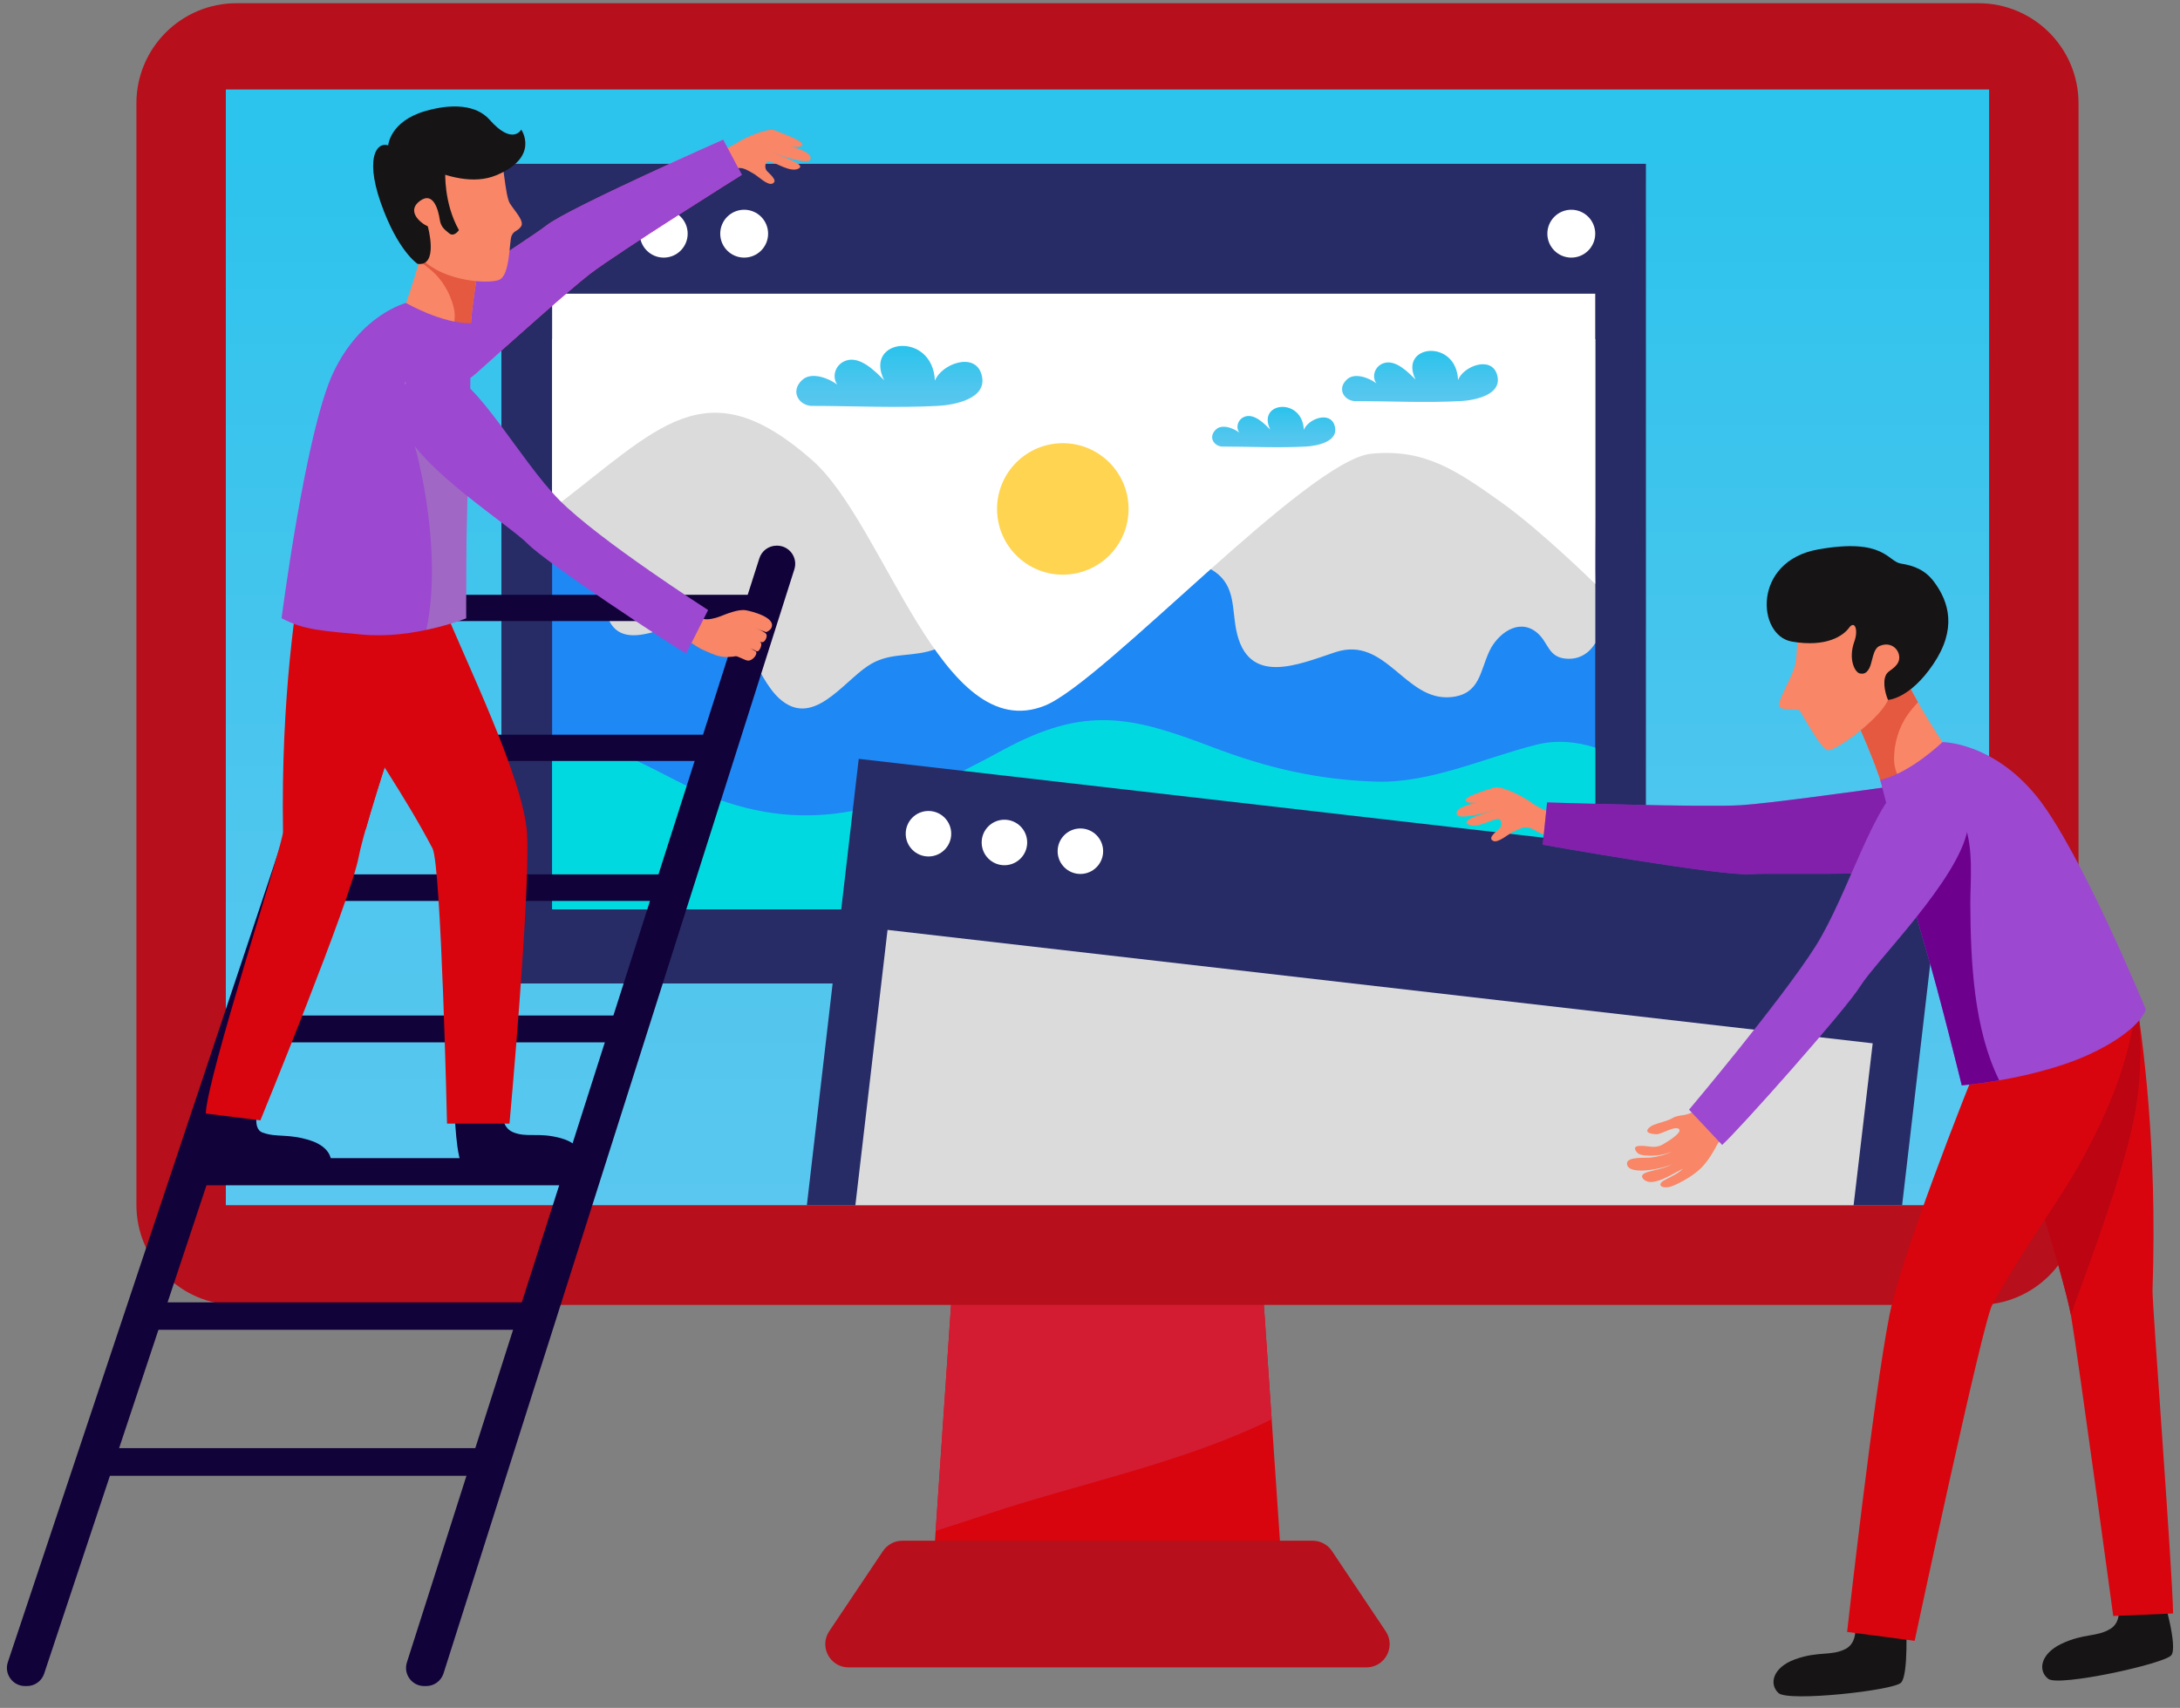 <?xml version="1.0" encoding="utf-8"?>
<!-- Generator: Adobe Illustrator 16.0.0, SVG Export Plug-In . SVG Version: 6.00 Build 0)  -->
<!DOCTYPE svg PUBLIC "-//W3C//DTD SVG 1.1//EN" "http://www.w3.org/Graphics/SVG/1.1/DTD/svg11.dtd">
<svg version="1.1" id="Layer_1" xmlns="http://www.w3.org/2000/svg" xmlns:xlink="http://www.w3.org/1999/xlink" x="0px" y="0px"
	 width="300px" height="235.065px" viewBox="0 0 300 235.065" enable-background="new 0 0 300 235.065" xml:space="preserve">
<rect x="0" y="0" width="300" height="235.065" fill="#808080" stroke="none"/>
<g>
	<g>
		<polygon fill="#D8050E" points="176.881,222.923 127.929,222.923 131.952,163.913 172.857,163.913 		"/>
		<path fill="#D31C32" d="M136.29,208.256c12.243-4.063,26.717-6.982,38.711-12.914l-2.144-31.429h-40.905l-3.19,46.79
			C131.287,209.89,133.804,209.081,136.29,208.256z"/>
		<path fill="#B70F1B" d="M183.296,213.474c-0.593-0.886-1.59-1.418-2.658-1.418H153.53h-2.249h-27.11
			c-1.066,0-2.063,0.532-2.658,1.418l-7.396,11.035c-1.424,2.126,0.099,4.981,2.657,4.981h34.506h2.249h34.504
			c2.559,0,4.083-2.855,2.657-4.981L183.296,213.474z"/>
		<path fill="#B70F1B" d="M272.259,179.601H32.549c-7.608,0-13.777-6.169-13.777-13.776V14.22c0-7.609,6.169-13.777,13.777-13.777
			h239.71c7.609,0,13.776,6.167,13.776,13.777v151.604C286.036,173.432,279.869,179.601,272.259,179.601z"/>
		<linearGradient id="SVGID_1_" gradientUnits="userSpaceOnUse" x1="152.404" y1="21.212" x2="152.404" y2="165.415">
			<stop  offset="0" style="stop-color:#2CC3EC"/>
			<stop  offset="0.207" style="stop-color:#38C4ED"/>
			<stop  offset="0.697" style="stop-color:#50C6EE"/>
			<stop  offset="1" style="stop-color:#59C7EF"/>
		</linearGradient>
		<rect x="31.078" y="12.313" fill="url(#SVGID_1_)" width="242.653" height="153.563"/>
	</g>
	<g>
		<g>
			<rect x="69.003" y="22.548" fill="#272C66" width="157.5" height="112.812"/>
			<rect x="75.98" y="46.674" fill="#1E88F5" width="143.546" height="78.49"/>
			<path fill="#01D9E0" d="M211.38,102.51c-7.025,1.772-14.587,5.303-21.98,5.072c-8.051-0.252-15.01-1.876-22.576-4.759
				c-11.157-4.25-17.487-5.745-28.811,0.406c-12.572,6.827-23.889,11.838-38.043,7.184c-8.544-2.81-14.097-8.386-23.777-8.642
				c-0.071-0.003-0.142-0.001-0.212-0.003v23.396h143.546v-22.276C216.915,102.074,214.213,101.795,211.38,102.51z"/>
			<g>
				<path fill="#DBDBDB" d="M82.753,75.828c1.194,2.512-0.058,5.838,0.666,8.489c1.876,6.88,10.125,0.117,14.304,0.857
					c5.062,0.898,6.175,7.88,9.478,10.924c4.584,4.223,8.701-2.124,12.264-4.465c2.737-1.799,5.253-1.213,8.278-1.979
					c3.517-0.89,6.467-3.688,8.907-6.251c3.916-4.111,6.398-7.447,12.576-7.327c2.962,0.057,5.931,0.8,8.867,1.1
					c2.889,0.294,6.62-0.252,9.126,1.539c2.764,1.977,2.315,4.983,2.893,7.944c1.541,7.899,8.522,4.806,13.655,3.103
					c6.983-2.316,9.58,6.814,15.93,6.183c3.997-0.397,3.944-3.575,5.297-6.394c1.08-2.251,3.873-4.464,6.343-2.616
					c1.86,1.391,1.562,3.665,4.472,3.738c0.34,0.009,0.667-0.022,0.978-0.088c1.204-0.258,2.155-1.056,2.742-2.081v-7.677
					c0-0.002-0.001-0.005-0.001-0.008c-0.096-3.255,0.001-6.529,0.001-9.785V46.674H75.98V73.96
					C75.98,73.2,81.871,73.974,82.753,75.828z"/>
				<path fill="#DBDBDB" d="M173.833,112.598c-0.144,0.219-0.235,0.398-0.235,0.5C173.598,113.276,173.683,113.079,173.833,112.598z
					"/>
			</g>
			<path fill="#FFFFFF" d="M111.753,63.318c10.073,8.851,17.81,39.541,32.048,33.794c8.052-3.251,36.178-33.819,44.912-34.666
				c7.262-0.705,11.608,2.203,17.877,6.679c5.542,3.955,12.936,11.245,12.936,11.245V40.426H75.98v29.639
				C90.694,58.893,97.024,50.378,111.753,63.318z"/>
			<circle fill="#FFD451" cx="146.257" cy="70.046" r="9.048"/>
			<linearGradient id="SVGID_2_" gradientUnits="userSpaceOnUse" x1="122.393" y1="48.097" x2="122.393" y2="55.976">
				<stop  offset="0" style="stop-color:#2CC3EC"/>
				<stop  offset="0.207" style="stop-color:#38C4ED"/>
				<stop  offset="0.697" style="stop-color:#50C6EE"/>
				<stop  offset="1" style="stop-color:#59C7EF"/>
			</linearGradient>
			<path fill="url(#SVGID_2_)" d="M111.573,55.864c5.803,0,11.698,0.309,17.494,0c2.165-0.114,7.032-0.95,5.99-4.373
				c-0.95-3.121-5.531-1.367-6.399,0.902c-0.306-6.882-9.851-5.833-6.987-0.056c-1.203-1.215-3.311-3.393-5.276-2.699
				c-1.743,0.615-2.133,2.917-0.529,3.895c-0.991-1.17-3.947-2.547-5.397-1.3C108.736,53.724,109.792,55.678,111.573,55.864z"/>
			<linearGradient id="SVGID_3_" gradientUnits="userSpaceOnUse" x1="195.408" y1="48.702" x2="195.408" y2="55.296">
				<stop  offset="0" style="stop-color:#2CC3EC"/>
				<stop  offset="0.207" style="stop-color:#38C4ED"/>
				<stop  offset="0.697" style="stop-color:#50C6EE"/>
				<stop  offset="1" style="stop-color:#59C7EF"/>
			</linearGradient>
			<path fill="url(#SVGID_3_)" d="M186.35,55.203c4.858,0,9.793,0.258,14.644,0c1.813-0.096,5.886-0.795,5.014-3.661
				c-0.795-2.612-4.63-1.143-5.356,0.756c-0.255-5.761-8.244-4.883-5.849-0.048c-1.006-1.017-2.771-2.838-4.416-2.258
				c-1.459,0.514-1.786,2.44-0.444,3.26c-0.829-0.98-3.303-2.131-4.517-1.088C183.976,53.411,184.86,55.047,186.35,55.203z"/>
			<linearGradient id="SVGID_4_" gradientUnits="userSpaceOnUse" x1="175.284" y1="56.324" x2="175.284" y2="61.536">
				<stop  offset="0" style="stop-color:#2CC3EC"/>
				<stop  offset="0.207" style="stop-color:#38C4ED"/>
				<stop  offset="0.697" style="stop-color:#50C6EE"/>
				<stop  offset="1" style="stop-color:#59C7EF"/>
			</linearGradient>
			<path fill="url(#SVGID_4_)" d="M168.125,61.462c3.839,0,7.739,0.203,11.573,0c1.433-0.077,4.653-0.63,3.963-2.893
				c-0.628-2.064-3.659-0.905-4.233,0.596c-0.202-4.552-6.516-3.857-4.622-0.037c-0.796-0.805-2.19-2.244-3.492-1.786
				c-1.152,0.408-1.41,1.929-0.35,2.577c-0.655-0.774-2.611-1.686-3.57-0.861C166.25,60.046,166.947,61.338,168.125,61.462z"/>
		</g>
		<g>
			<circle fill="#FFFFFF" cx="80.273" cy="32.162" r="3.294"/>
			<circle fill="#FFFFFF" cx="91.34" cy="32.162" r="3.294"/>
			<circle fill="#FFFFFF" cx="102.409" cy="32.162" r="3.294"/>
			<circle fill="#FFFFFF" cx="216.233" cy="32.162" r="3.294"/>
		</g>
	</g>
</g>
<g>
	<path fill="#F88667" d="M106.611,17.935c-0.82-0.346-3.764,0.767-5.501,1.896c-0.989,0.643-3.158,1.322-4.845,1.788
		c0.194,0.943,0.313,1.9,0.356,2.859c-0.002-0.045,2.702-0.473,2.984-0.562c0.913-0.289,1.623-1.001,2.67-0.724
		c0.463,0.122,1.005,0.481,1.425,0.707c0.552,0.296,1.897,1.641,2.565,1.382c1.002-0.389-0.632-1.541-0.814-1.864
		c-0.272-0.48-0.164-1.354,0.571-1.16c1.011,0.267,2.741,1.473,3.829,0.97c1.369-0.634-2.892-1.855-3.62-2.315
		c1.154,0.591,4.953,1.748,5.262,1.082c0.593-1.277-3.43-1.948-4.541-2.499c1.17,0.568,2.57,0.881,3.171,0.674
		C111.553,19.679,107.431,18.281,106.611,17.935z"/>
	<g>
		<path fill="#FE3DA6" d="M55.695,51.799c2.862,2.348,7.071,2.047,9.823-0.427c4.516-4.059,12.937-11.576,15.674-13.68
			c3.808-2.928,20.889-13.631,20.889-13.631l-2.567-4.823c0,0-21.289,9.416-24.298,11.784c-3.008,2.368-20.48,12.866-21.189,17.105
			C53.778,49.611,54.533,50.845,55.695,51.799z"/>
		<path fill="#9C48D1" d="M55.695,51.799c2.862,2.348,7.071,2.047,9.823-0.427c4.516-4.059,12.937-11.576,15.674-13.68
			c3.808-2.928,20.889-13.631,20.889-13.631l-2.567-4.823c0,0-21.289,9.416-24.298,11.784c-3.008,2.368-20.48,12.866-21.189,17.105
			C53.778,49.611,54.533,50.845,55.695,51.799z"/>
	</g>
	<g>
		<polygon fill="#110239" points="42.708,104.739 43.914,101.124 97.933,101.124 96.781,104.739 		"/>
		<polygon fill="#110239" points="36.287,123.996 37.505,120.343 91.813,120.343 90.649,123.996 		"/>
		<polygon fill="#110239" points="50.833,85.482 52.038,81.867 106.058,81.867 104.906,85.482 		"/>
		<polygon fill="#110239" points="29.798,143.46 31.028,139.767 85.627,139.767 84.45,143.46 		"/>
		<polygon fill="#110239" points="23.238,163.134 24.482,159.4 79.375,159.4 78.185,163.134 		"/>
		<polygon fill="#110239" points="16.607,183.02 17.866,179.246 73.055,179.246 71.853,183.02 		"/>
		<polygon fill="#110239" points="9.905,203.123 11.176,199.309 66.665,199.309 65.451,203.123 		"/>
		<path fill="#110239" d="M3.706,232.059H3.451c-1.706,0-2.91-1.673-2.37-3.29l50.73-151.96c0.341-1.021,1.295-1.708,2.37-1.708
			h3.496l-51.6,155.248C5.737,231.37,4.783,232.059,3.706,232.059z"/>
		<path fill="#110239" d="M58.654,232.059h-0.278c-1.693,0-2.896-1.646-2.38-3.259l48.503-151.96
			c0.331-1.036,1.293-1.738,2.381-1.738h0.052c1.692,0,2.895,1.644,2.383,3.255l-48.28,151.961
			C60.704,231.354,59.742,232.059,58.654,232.059z"/>
	</g>
	<path fill="#F88667" d="M58.776,30.899c0.111,0.12,0.21,0.245,0.327,0.36c1.059,1.065,2.17,2.151,3.426,2.984
		c0.765,0.507,1.95,0.838,2.606,1.37c0.264,0.214,0.538,0.406,0.822,0.579c-0.38,2.138-1.329,7.764-1.181,9.958
		c0,0-6.839-0.483-9.332-3.249C55.444,42.903,58.281,35.287,58.776,30.899z"/>
	<path fill="#E45940" d="M62.443,42.334c-0.475-1.948-1.568-3.852-3.114-5.156c-0.532-0.449-1.072-0.851-1.64-1.217
		c0.495-1.779,0.922-3.6,1.087-5.063c0.111,0.12,0.21,0.245,0.327,0.36c1.059,1.065,2.17,2.151,3.426,2.984
		c0.765,0.507,1.95,0.838,2.606,1.37c0.264,0.214,0.538,0.406,0.822,0.579c-0.38,2.138-1.329,7.764-1.181,9.958
		c0,0-1.174-0.085-2.72-0.377C62.556,44.729,62.735,43.527,62.443,42.334z"/>
	<path fill="#110239" d="M62.563,152.957c0,0,0.188,6.82,1.255,7.751c1.067,0.933,14.633,1.339,15.801,0.095
		c1.168-1.244,0.481-3.339-2.43-4.147c-3.122-0.867-4.652-0.017-6.608-0.832c-1.956-0.814-1.438-3.897-1.438-3.897L62.563,152.957z"
		/>
	<path fill="#110239" d="M28.919,152.727c0,0-1.046,6.643-0.016,7.615c1.03,0.972,14.848,2.058,16.063,0.859
		c1.214-1.199,0.609-3.319-2.268-4.237c-3.087-0.987-4.581-0.361-6.573-1.085c-1.565-0.571-0.511-3.735-0.511-3.735L28.919,152.727z
		"/>
	<g>
		<path fill="#D8050E" d="M38.946,114.493c-0.3-18.869,1.856-31.843,2.833-37.919c2.256,0.083,4.518,0.284,6.772,1.309
			c4.141,1.886,8.307,3.693,12.467,5.506c-3.379,6.989-10.773,29.804-11.665,34.579c-1.108,5.938-13.521,36.233-13.521,36.233
			l-7.511-0.944C28.442,148.375,38.974,116.131,38.946,114.493z"/>
		<path fill="#D8050E" d="M54.356,80.579c2.181,1.063,4.439,1.903,6.704,2.728c-3.316,6.855-9.363,25.824-10.728,30.866
			c-1.053-3.181-6.149-10.87-8.104-19.286c-1.308-5.627-1.533-11.453-0.632-17.159c0.002-0.022,0.006-0.044,0.01-0.067
			C45.819,77.948,49.897,78.405,54.356,80.579z"/>
		<path fill="#D8050E" d="M48.743,79.547c2.927,0.988,8.252,2.405,12.275,3.842c2.802,7.079,11.076,23.787,11.507,31.341
			c0.474,8.335-2.412,39.915-2.412,39.915h-8.596c0,0-0.796-35.595-2-37.882c-3.97-7.542-8.356-13.519-10.85-18.212
			c-4.181-7.871-5.601-12.928-6.338-16.614c-0.324-1.626-1.747-7.08,1.015-8.787C45.629,73.798,46.292,78.72,48.743,79.547z"/>
	</g>
	<g>
		<path fill="#9C48D1" d="M64.149,85.104c0,0-7.219,2.917-14.329,2.232c-5.265-0.506-7.99-0.588-11.069-2.249
			c0,0,3.292-25.66,7.09-33.75C49.64,43.249,55.876,41.7,55.876,41.7s4.915,2.854,8.929,2.791c0,0-0.097,15.765-0.403,22.061
			C64.096,72.847,64.149,85.104,64.149,85.104z"/>
		<path opacity="0.32" fill="#AAAAAA" d="M64.492,64.248c0.022-0.692,0.044-1.425,0.064-2.202c0.002-0.092,0.005-0.19,0.006-0.283
			c0.019-0.741,0.037-1.509,0.052-2.294c0.002-0.13,0.005-0.261,0.008-0.392c0.019-0.875,0.034-1.764,0.048-2.651
			c0-0.013,0.001-0.027,0.001-0.041c-0.327-0.001-0.653-0.005-0.971-0.066c-2.512-0.49-4.693-1.894-6.867-3.174
			c-0.366-0.216-0.753-0.395-1.136-0.582c-0.435,3.371,1.08,7.484,1.735,10.164c1.811,7.413,2.791,16.795,1.236,23.955
			c3.209-0.684,5.481-1.578,5.481-1.578s-0.054-12.258,0.251-18.553c0.027-0.558,0.052-1.208,0.076-1.897
			C64.482,64.52,64.486,64.388,64.492,64.248z"/>
	</g>
	<path fill="#F88667" d="M95.727,85.243c0.398-0.031,0.868-0.125,1.007-0.079c0.655,0.217,1.75-0.099,2.21-0.272
		c1.044-0.393,2.638-1.087,3.711-0.898c0.623,0.11,4.364,0.982,3.445,2.517c-0.122,0.205-0.582,0.526-0.713,0.479
		c-0.383-0.145-1.459-0.536-1.459-0.536s0.823,0.301,0.996,0.423c0.143,0.103,0.422,0.227,0.517,0.375
		c0.205,0.319-0.108,1.001-0.432,1.115c-0.321,0.111-0.571-0.212-0.841-0.361c0.005,0.004,0.013,0.009,0.019,0.013
		c0.258,0.206,0.822,0.349,0.474,1.138c-0.391,0.881-0.659,0.325-1.032,0.232c-0.131-0.033-0.269-0.097-0.403-0.159
		c0.141,0.081,0.665,0.329,0.773,0.424c0.349,0.312-0.423,1.35-1.117,1.262c-0.426-0.053-1.436-0.666-1.673-0.598
		c-0.269,0.074-0.588,0.071-0.864,0.096c-0.853,0.081-1.744-0.15-2.526-0.504c-0.352-0.159-1.046-0.433-1.393-0.618
		c-0.869-0.465-1.826-1.203-2.08-1.416C94.921,86.774,95.844,86.495,95.727,85.243z"/>
	<path fill="#9C48D1" d="M94.427,89.939l3.021-5.978c0,0-14.973-9.586-20.447-15.108c-5.474-5.522-11.391-16.757-15.565-17.464
		c-4.172-0.705-8.375,1.594-5.958,7.404c2.419,5.808,14.659,13.509,17.154,16.064C75.125,77.416,91.979,88.567,94.427,89.939z"/>
	<path fill="#F88667" d="M56.722,19.237c0,0,11.047-1.265,11.813,0.592c0.765,1.857,0.93,7.088,1.647,8.192
		c0.716,1.104,2.009,2.427,1.527,3.139c-0.483,0.713-1.017,0.538-1.322,1.339c-0.305,0.801-0.189,5.321-1.648,5.996
		c-1.458,0.674-8.902,0.277-11.597-3.963C54.446,30.292,51.385,19.629,56.722,19.237z"/>
	<path fill="#161415" d="M53.95,20.274l7.326,3.392c0,0-0.229,4.265,1.879,8.006c0,0-0.66,1.009-1.35,0.437
		c-0.691-0.573-1.137-0.88-1.299-1.943c-0.161-1.063-0.8-3.92-2.72-2.511c-1.921,1.409,0.108,3.081,1.085,3.496
		c0,0,1.552,5.563-1.4,5.167c0,0-2.724-1.727-5.072-8.407C50.054,21.23,52.124,19.021,53.95,20.274z"/>
	<path fill="#161415" d="M71.735,17.843c0,0,2.618,3.768-3.47,6.289c-6.088,2.521-14.846-4.118-14.846-4.118
		s0.225-3.304,5.082-4.719c3.629-1.058,7.03-0.909,8.882,1.193C70.532,20.061,71.735,17.843,71.735,17.843z"/>
</g>
<g>
	<g>
		<polygon fill="#272C66" points="261.76,165.876 266.924,121.571 118.174,104.444 111.037,165.876 		"/>
		<polygon fill="#DBDBDB" points="255.084,165.876 257.711,143.597 122.139,127.986 117.713,165.876 		"/>
	</g>
	<g>
		<circle fill="#FFFFFF" cx="127.771" cy="114.749" r="3.131"/>
		<circle fill="#FFFFFF" cx="138.224" cy="115.953" r="3.132"/>
		<circle fill="#FFFFFF" cx="148.677" cy="117.156" r="3.131"/>
	</g>
</g>
<g>
	<path fill="#F88667" d="M261.497,91.67c-0.085,0.154-0.156,0.309-0.245,0.46c-0.825,1.381-1.697,2.798-2.787,3.99
		c-0.662,0.725-1.81,1.375-2.352,2.098c-0.22,0.291-0.455,0.563-0.704,0.814c0.949,2.125,3.395,7.722,3.808,10.04
		c0,0,6.98-2.275,8.854-5.794C268.07,103.278,263.149,96.099,261.497,91.67z"/>
	<path fill="#E45940" d="M260.65,104.502c-0.01-2.147,0.632-4.411,1.901-6.165c0.435-0.605,0.892-1.162,1.387-1.689
		c-0.976-1.72-1.892-3.5-2.441-4.979c-0.085,0.154-0.156,0.309-0.245,0.46c-0.825,1.381-1.697,2.798-2.787,3.99
		c-0.662,0.725-1.81,1.375-2.352,2.098c-0.22,0.291-0.455,0.563-0.704,0.814c0.949,2.125,3.395,7.722,3.808,10.04
		c0,0,1.198-0.393,2.728-1.097C261.157,107.02,260.658,105.815,260.65,104.502z"/>
	<path fill="#161415" d="M262.298,223.214c0,0,0.375,7.296-0.687,8.38c-1.061,1.085-15.508,2.66-16.858,1.431
		c-1.35-1.23-0.796-3.524,2.245-4.633c3.262-1.188,4.964-0.409,6.983-1.442c2.02-1.034,1.209-4.281,1.209-4.281L262.298,223.214z"/>
	<path fill="#161415" d="M297.672,219.747c0,0,2.079,6.894,1.128,8.075s-15.45,4.348-16.914,3.255
		c-1.464-1.095-1.132-3.431,1.788-4.827c3.129-1.496,4.901-0.887,6.813-2.109c1.908-1.225,0.789-4.378,0.789-4.378L297.672,219.747z
		"/>
	<path fill="#D8050E" d="M296.219,177.589c0.688-20.193-1.369-34.126-2.295-40.65c-2.419,0.047-4.844,0.216-7.277,1.272
		c-4.47,1.937-8.964,3.791-13.452,5.651c3.481,7.547,10.954,32.115,11.814,37.244c1.07,6.38,5.802,41.31,5.802,41.31l8.238-0.344
		C299.014,216.844,296.16,179.341,296.219,177.589z"/>
	<path fill="#BC0412" d="M280.381,140.982c-2.356,1.096-4.789,1.951-7.23,2.789c3.418,7.404,10.811,31.779,11.825,37.166
		c1.188-3.385,5.854-15.43,8.111-24.403c1.508-5.999,1.863-12.23,1.009-18.356c-0.004-0.025-0.006-0.049-0.01-0.073
		C289.571,138.333,285.196,138.743,280.381,140.982z"/>
	<path fill="#D8050E" d="M286.41,139.988c-3.152,1-8.881,2.414-13.215,3.874c-3.137,7.524-11.601,29.213-13.178,37.159
		c-2.182,10.996-5.827,43.589-5.827,43.589l9.295,1.224c0,0,9.336-43.789,10.667-46.215c4.397-7.996,9.21-14.311,11.972-19.287
		c6.669-12.026,7.089-17.908,7.992-22.145C291.66,138.836,289.05,139.15,286.41,139.988z"/>
	<g>
		<path fill="#F88667" d="M205.626,108.395c0.84-0.294,3.708,1,5.371,2.237c0.948,0.704,3.07,1.519,4.723,2.089
			c-0.252,0.93-0.431,1.876-0.534,2.832c0.004-0.044-2.666-0.642-2.943-0.748c-0.894-0.346-1.556-1.102-2.621-0.89
			c-0.469,0.092-1.032,0.417-1.466,0.615c-0.569,0.262-1.996,1.521-2.646,1.22c-0.976-0.452,0.727-1.5,0.929-1.809
			c0.301-0.462,0.249-1.34-0.497-1.193c-1.027,0.202-2.828,1.297-3.882,0.726c-1.326-0.717,3.003-1.668,3.756-2.083
			c-1.188,0.518-5.052,1.434-5.317,0.751c-0.513-1.312,3.546-1.729,4.688-2.208c-1.204,0.493-2.62,0.718-3.208,0.474
			C200.585,109.825,204.786,108.689,205.626,108.395z"/>
		<path fill="#9C48D1" d="M270.691,113.537c-1.138-3.796-5.056-6.045-8.98-5.495c-6.438,0.906-18.413,2.548-22.103,2.781
			c-5.133,0.323-26.705-0.382-26.705-0.382l-0.603,5.82c0,0,24.539,4.365,28.629,4.059c4.087-0.304,25.885,0.817,29.048-2.523
			C271.084,116.626,271.152,115.079,270.691,113.537z"/>
		<path opacity="0.55" fill="#6D008D" d="M270.691,113.537c-1.138-3.796-5.056-6.045-8.98-5.495
			c-6.438,0.906-18.413,2.548-22.103,2.781c-5.133,0.323-26.705-0.382-26.705-0.382l-0.603,5.82c0,0,24.539,4.365,28.629,4.059
			c4.087-0.304,25.885,0.817,29.048-2.523C271.084,116.626,271.152,115.079,270.691,113.537z"/>
	</g>
	<g>
		<path fill="#9C48D1" d="M269.966,149.375c0,0,7.519-0.56,14.729-3.113c5.337-1.891,9.89-5.017,10.593-7.34
			c0,0-9.013-21.953-15.055-29.372c-6.043-7.419-12.923-7.413-12.923-7.413s-4.365,4.241-8.555,5.216c0,0,4.189,16.352,6.14,22.813
			C266.847,136.628,269.966,149.375,269.966,149.375z"/>
		<path fill="#6D008D" d="M271.144,124.387c-0.015-2.953,0.494-7.62-0.833-11.008c-0.349,0.293-0.706,0.58-1.028,0.897
			c-1.925,1.895-3.828,3.92-6.313,5.079c-0.313,0.146-0.65,0.235-0.989,0.321c1.059,3.964,2.156,7.977,2.914,10.492
			c1.952,6.46,5.071,19.208,5.071,19.208s2.106-0.159,5.153-0.683C271.642,141.655,271.185,132.563,271.144,124.387z"/>
	</g>
	<path fill="#F88667" d="M262.557,83.754c0,0-4.682-5.521-8.64-4.209c-3.956,1.312-6.369,2.649-6.496,4.343
		c-0.129,1.695,0.093,6.214-0.522,8.068c-0.613,1.853-2.29,4.514-2.055,5.218s2.604,0.35,2.809,0.608
		c0.206,0.258,2.816,5.145,3.802,5.466c0.985,0.323,7.924-4.731,8.516-7.345C260.561,93.287,263.981,87.741,262.557,83.754z"/>
	<path fill="#161415" d="M254.458,86.404c-0.79,1.086-3.109,2.729-7.885,1.897c-4.775-0.833-5.481-11.062,3.638-12.684
		c9.118-1.623,9.55,1.663,11.375,1.949c1.83,0.285,3.361,0.893,4.567,2.513c2.085,2.803,3.146,6.503-0.089,11.304
		c-3.266,4.852-6.25,4.945-6.25,4.945c-0.459-1.072-0.849-2.974-0.015-3.789c0.333-0.325,0.802-0.488,1.286-1.153
		c0.882-1.209-0.388-3.334-2.421-2.484c-0.96,0.4-0.987,2.27-1.414,3.056c-0.451,0.835-0.887,0.789-1.259,0.743
		c-0.72-0.087-1.688-1.968-0.801-4.417C255.764,86.699,255.247,85.317,254.458,86.404z"/>
	<g>
		<path fill="#F88667" d="M234.687,151.867c-0.936,0.738-1.842,1.433-2.999,1.608c-0.544,0.082-1.07,0.132-1.536,0.417
			c-0.478,0.294-1.139,0.458-1.711,0.644c-0.539,0.175-1.212,0.315-1.619,0.805c-0.485,0.583,0.468,0.75,1.119,0.769
			c0.708,0.021,2.544-1.218,3.106-0.723c0.562,0.496-1.768,1.866-2.234,2.132c-1.105,0.627-1.932,0.154-3.082,0.189
			c-0.671,0.019-0.972,0.233-0.501,0.849c0.353,0.459,1.031,0.466,1.559,0.496c1.078,0.06,2.31-0.104,3.3-0.591
			c-0.726,0.471-2.154,0.789-3.018,0.87c-0.598,0.056-3.181-0.155-3.177,0.791c0.01,1.9,5.715,0.597,6.549-0.073
			c-0.901,0.586-1.945,0.815-2.983,1.07c-0.609,0.149-2.063,0.441-1.249,1.216c1.203,1.146,3.99-0.822,5.395-1.478
			c-0.766,0.73-1.572,1.037-2.563,1.584c-1.171,0.645-0.289,1.28,1.025,0.827c0.553-0.19,1.588-0.753,1.81-0.881
			c2.346-1.348,3.212-2.576,4.442-4.867c0.443-0.824,2.118-1.866,1.938-2.653C237.905,153.343,235.804,152.582,234.687,151.867z"/>
		<path fill="#9C48D1" d="M236.992,157.581l-4.554-4.853c0,0,12.808-15.198,17.414-22.504c4.609-7.305,8.323-20.915,12.682-22.685
			c4.355-1.77,9.467-0.286,8.242,6.596c-1.227,6.882-12.649,18.178-14.738,21.551C253.947,139.059,239.318,155.501,236.992,157.581z
			"/>
	</g>
</g>
</svg>
